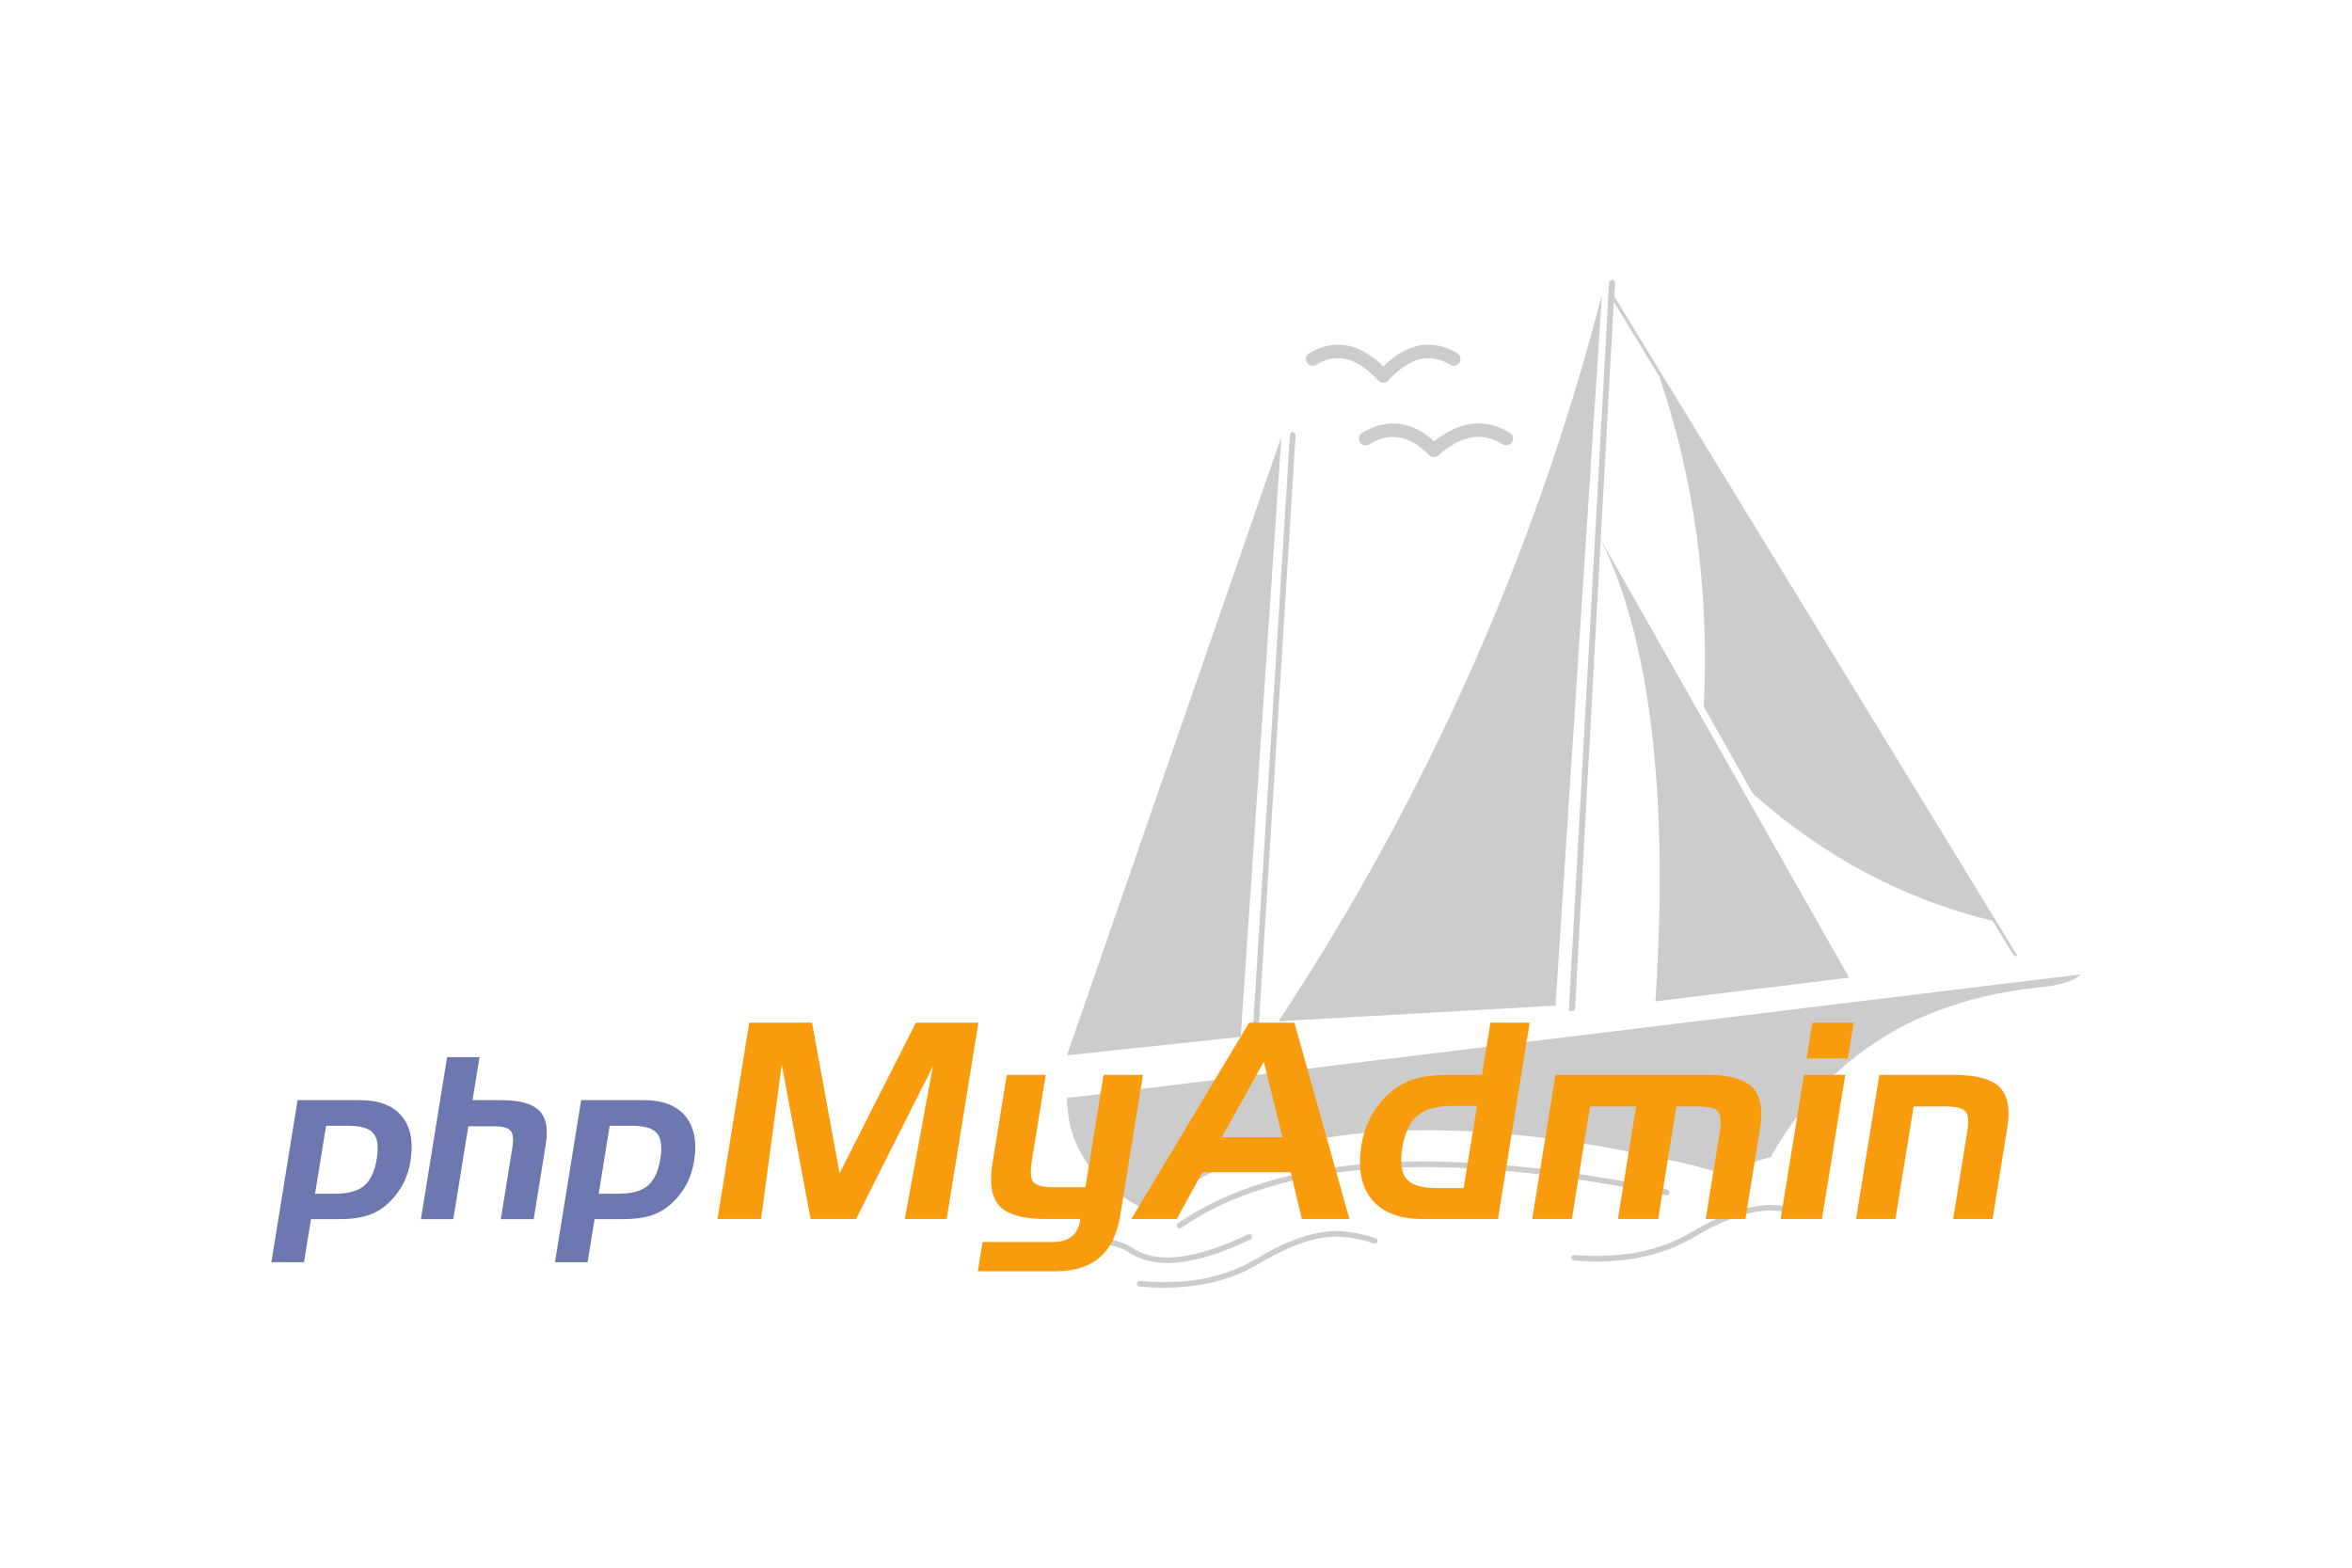 <?xml version="1.0" encoding="UTF-8"?>
<svg xmlns="http://www.w3.org/2000/svg" width="1200" height="800" viewBox="0 0 1200 800" fill="none">
  <path d="M824.084 144.311L823.6 143.345C823.36 143.106 823.118 142.861 822.636 142.861L821.668 143.106C821.186 143.588 820.944 143.83 820.944 144.311L800.411 516.05L803.553 515.567L823.36 153.949L847.034 192.843H846.792C864.667 245.501 872.155 301.544 869.257 360.969L870.707 363.143L894.139 404.689L895.587 406.139C931.58 437.784 971.918 459.042 1016.61 469.911L1027.48 487.547L1028.93 488.029L1029.17 487.547L823.6 151.294L824.084 144.288" fill="#CCCCCC"></path>
  <path d="M816.839 275.478C842.202 327.415 851.379 405.921 844.618 511.001L943.415 498.922L816.839 275.478ZM1041.97 503.753C1052.12 502.546 1058.64 500.372 1061.54 497.232L544.599 560.28H544.357C544.599 581.779 554.261 598.688 573.102 610.765C578.174 614.389 583.49 617.046 588.32 618.737C592.91 613.424 597.984 609.558 604.024 605.934H604.263C658.374 573.083 738.814 568.009 845.1 590.476L846.308 590.716C857.904 593.132 869.497 596.031 880.369 599.412C883.507 599.895 886.165 598.93 888.339 596.996C892.205 594.097 897.037 591.924 903.558 590.476V590.234C920.71 559.796 943.897 537.332 972.887 522.596C992.936 512.693 1016.13 506.169 1041.97 503.753ZM793.649 513.176L817.32 150.351C783.019 282.726 727.942 406.405 652.334 521.146L793.649 513.176ZM660.548 220.888L659.582 220.404L658.616 220.646L658.132 221.851L638.567 535.882L641.465 535.64L661.032 221.851L660.548 220.888ZM633.011 529.118L653.784 222.82L544.357 538.54L633.011 529.118Z" fill="#CCCCCC"></path>
  <path d="M637.359 631.216C610.061 644.26 590.254 646.433 577.692 638.464C565.13 630.009 545.805 631.941 519.718 644.26M701.371 633.148C696.299 631.457 690.744 630.25 684.946 629.766C673.11 628.801 658.856 633.39 642.189 643.294C625.521 653.439 605.471 657.305 581.556 655.13M850.416 608.508C735.43 584.837 652.576 590.391 601.85 625.418M922.884 619.863C917.81 617.93 912.254 616.722 906.456 616.48C894.621 615.515 880.369 620.104 863.701 630.009C847.034 639.911 826.984 643.776 803.069 641.844" stroke="#CCCCCC" stroke-width="2.848" stroke-linecap="round" stroke-linejoin="round"></path>
  <path d="M768.526 223.786C756.688 216.538 744.37 218.472 731.566 229.823C720.455 218.472 708.861 216.538 696.781 223.786M741.712 183.202C729.635 175.957 717.799 178.855 705.719 191.898C693.881 178.855 681.806 175.957 669.726 183.202" stroke="#CCCCCC" stroke-width="6.883" stroke-linecap="round" stroke-linejoin="round"></path>
  <path d="M151.823 561.419H183.842C193.463 561.419 200.527 564.158 205.036 569.634C209.543 575.112 211.006 582.745 209.423 592.534C208.774 596.549 207.616 600.235 205.949 603.591C204.281 606.948 202.079 610.015 199.341 612.79C196.085 616.129 192.44 618.521 188.405 619.964C184.37 621.408 179.209 622.129 172.924 622.129H158.662L155.114 644.086H138.462L151.823 561.419ZM166.36 574.497L160.756 609.171H170.884C177.597 609.171 182.573 607.801 185.812 605.057C189.049 602.312 191.184 597.745 192.217 591.354C193.213 585.191 192.634 580.842 190.485 578.303C188.334 575.766 184.096 574.497 177.769 574.497H166.36ZM228.117 539.463H244.644L241.095 561.419H255.797C265.051 561.419 271.464 563.173 275.039 566.678C278.615 570.185 279.774 575.834 278.514 583.631L272.292 622.129H255.515L261.437 585.488C262.111 581.323 261.785 578.49 260.458 576.989C259.131 575.489 256.356 574.737 252.135 574.737H238.945L231.285 622.13H214.756L228.117 539.463M296.514 561.419H328.533C338.156 561.419 345.218 564.158 349.727 569.634C354.235 575.112 355.697 582.745 354.115 592.534C353.466 596.549 352.308 600.235 350.643 603.591C348.973 606.948 346.769 610.015 344.033 612.79C340.776 616.129 337.132 618.521 333.096 619.964C329.062 621.408 323.901 622.129 317.614 622.129H303.355L299.806 644.086H283.155L296.514 561.419ZM311.053 574.497L305.449 609.171H315.577C322.29 609.171 327.265 607.801 330.503 605.057C333.74 602.312 335.876 597.745 336.909 591.354C337.905 585.191 337.326 580.842 335.176 578.303C333.025 575.766 328.787 574.497 322.463 574.497H311.053Z" fill="#6C78AF"></path>
  <path d="M382.264 521.896H414.29L428.359 598.759L467.275 521.896H499.18L482.993 622.061H461.611L475.984 544.041L436.745 622.061H413.575L398.839 543.223L388.285 622.061H366.075L382.264 521.896ZM537.616 605.851H553.784L563.052 548.5H583.152L571.583 620.086C570.012 629.819 566.494 637.027 561.033 641.712C555.573 646.395 547.997 648.738 538.309 648.738H498.894L501.303 633.837H537.258C541.116 633.837 544.227 632.935 546.59 631.134C548.951 629.329 550.411 626.717 550.964 623.294L551.164 622.061H533.373C521.992 622.061 514.231 619.892 510.092 615.553C505.95 611.215 504.701 603.98 506.335 593.849L513.667 548.5H533.54L526.453 592.35C525.557 597.897 525.826 601.533 527.268 603.261C528.707 604.988 532.155 605.851 537.616 605.851ZM637.286 521.896H660.43L688.48 622.061H664.207L658.533 598.219H613.452L600.354 622.061H577.207L637.286 521.896ZM644.798 541.785L623.396 580.338H654.3L644.798 541.785ZM764.257 622.061H725.644C713.976 622.061 705.408 618.744 699.937 612.108C694.469 605.472 692.697 596.223 694.614 584.361C695.401 579.497 696.804 575.031 698.826 570.964C700.849 566.896 703.518 563.181 706.838 559.817C710.785 555.772 715.218 552.875 720.136 551.125C725.054 549.374 731.301 548.5 738.875 548.5H756.12L760.419 521.896H780.446L764.257 622.061ZM746.781 606.288L753.561 564.346H741.404C733.251 564.346 727.203 565.995 723.252 569.29C719.307 572.587 716.708 578.078 715.467 585.76C714.261 593.217 714.974 598.502 717.604 601.617C720.235 604.731 725.366 606.288 732.999 606.288H746.781ZM793.619 548.5H870.806C881.997 548.5 889.722 550.614 893.975 554.836C898.227 559.061 899.589 565.92 898.055 575.413L890.515 622.061H870.264L877.394 577.936C878.27 572.526 878.001 568.957 876.591 567.229C875.175 565.501 871.84 564.637 866.58 564.637H855.305L846.023 622.061H825.47L834.751 564.637H811.261L801.98 622.061H781.728L793.619 548.5ZM942.811 540.141H921.731L924.679 521.896H945.759L942.811 540.141ZM929.569 622.061H908.49L920.377 548.5H941.457L929.569 622.061ZM958.844 548.5H996.663C1008.09 548.5 1015.92 550.579 1020.14 554.734C1024.36 558.891 1025.69 565.784 1024.13 575.413L1016.6 622.061H996.493L1003.65 577.799C1004.54 572.298 1004.23 568.729 1002.73 567.094C1001.23 565.456 997.819 564.637 992.504 564.637H976.338L967.057 622.061H946.957L958.844 548.5Z" fill="#F89C0E"></path>
</svg>
